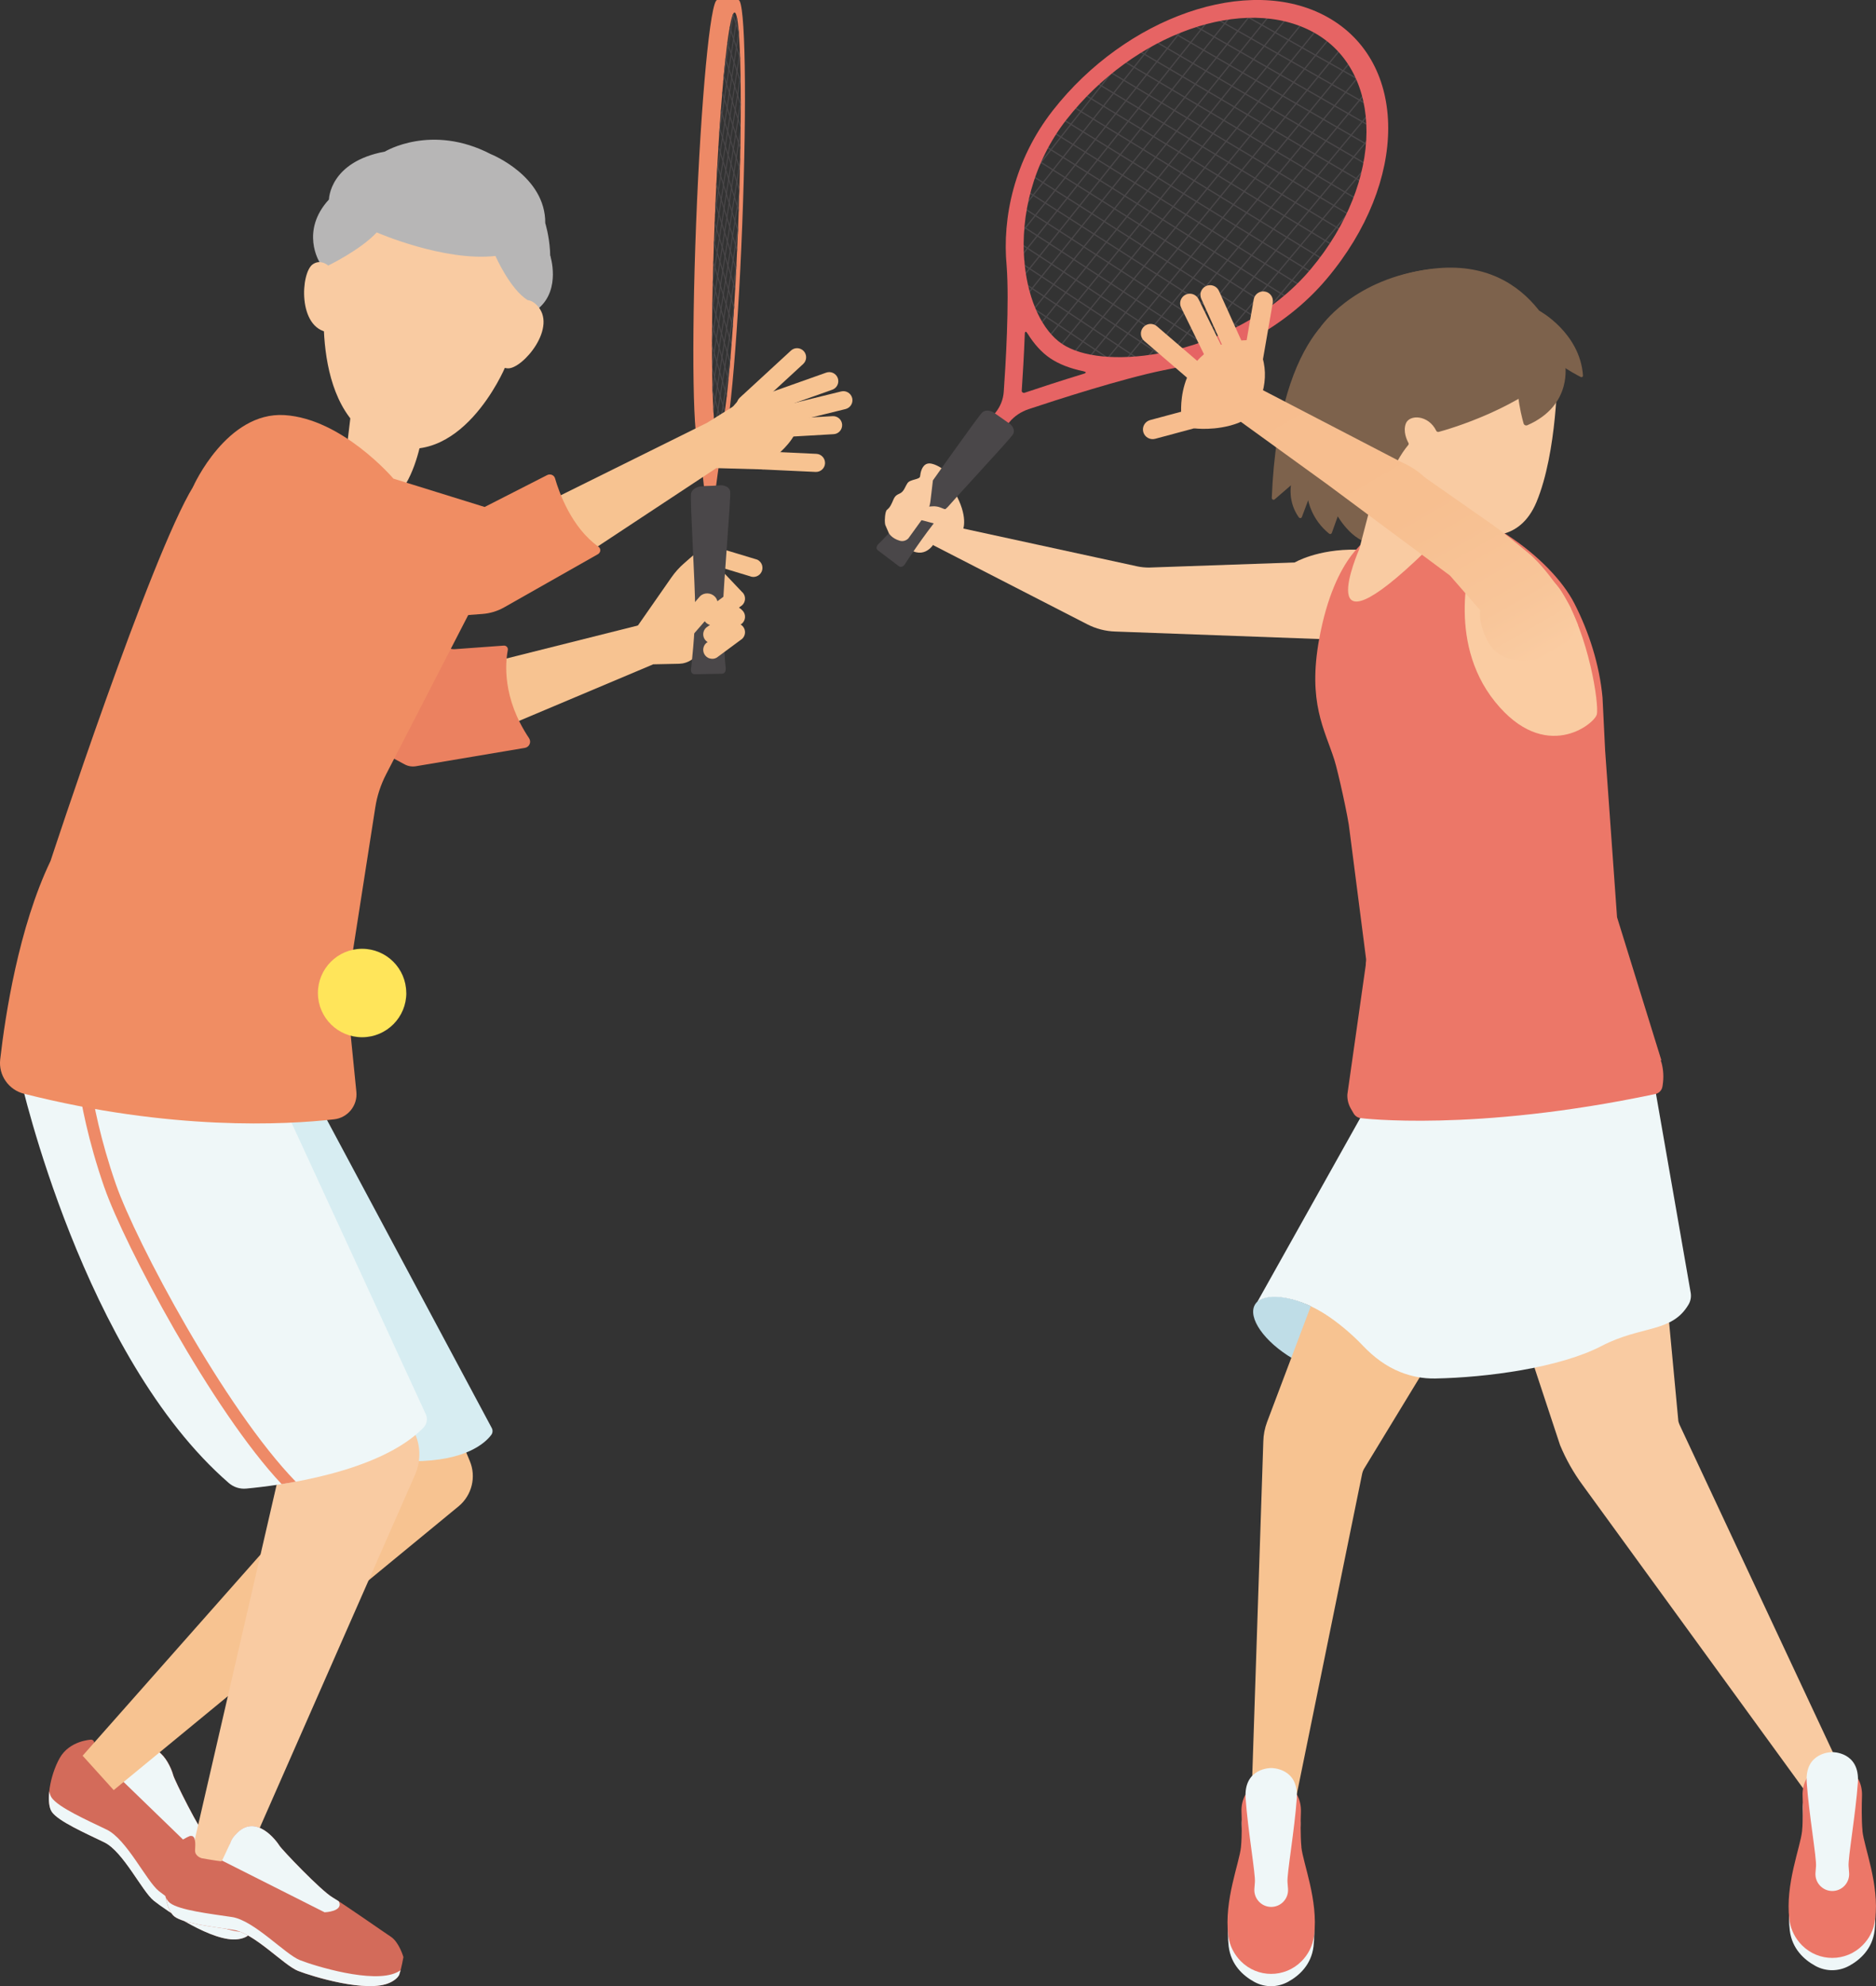 <?xml version="1.0" encoding="UTF-8"?>
<svg id="_レイヤー_2" data-name="レイヤー 2" xmlns="http://www.w3.org/2000/svg" xmlns:xlink="http://www.w3.org/1999/xlink" viewBox="0 0 285.43 302">
  <rect x="0" y="0" width="285.43" height="302" fill="#333333" stroke="none"/>
  <defs>
    <style>
      .cls-1 {
        fill: #4a4749;
      }

      .cls-1, .cls-2, .cls-3, .cls-4, .cls-5, .cls-6, .cls-7, .cls-8, .cls-9, .cls-10, .cls-11, .cls-12, .cls-13, .cls-14, .cls-15, .cls-16, .cls-17, .cls-18, .cls-19 {
        stroke-width: 0px;
      }

      .cls-20 {
        stroke-width: .15px;
      }

      .cls-20, .cls-4, .cls-21 {
        fill: none;
      }

      .cls-20, .cls-21 {
        stroke: #4a4749;
        stroke-miterlimit: 10;
      }

      .cls-2 {
        fill: #ec7768;
      }

      .cls-3 {
        fill: #facca2;
      }

      .cls-22 {
        clip-path: url(#clippath-1);
      }

      .cls-5 {
        fill: #bfdde7;
      }

      .cls-6 {
        fill: #f7bd8e;
      }

      .cls-21 {
        stroke-width: .19px;
      }

      .cls-7 {
        fill: #ee8a67;
      }

      .cls-8 {
        fill: #f08d63;
      }

      .cls-9 {
        fill: #f9cba2;
      }

      .cls-10 {
        fill: #eff7f8;
      }

      .cls-11 {
        fill: #e66464;
      }

      .cls-12 {
        fill: #b7b6b6;
      }

      .cls-23 {
        clip-path: url(#clippath);
      }

      .cls-13 {
        fill: #7d624c;
      }

      .cls-14 {
        fill: url(#_名称未設定グラデーション_14);
      }

      .cls-15 {
        fill: #ffe55a;
      }

      .cls-16 {
        fill: #d7edf2;
      }

      .cls-17 {
        fill: #d36b5a;
      }

      .cls-18 {
        fill: #eb8160;
      }

      .cls-19 {
        fill: #f7c391;
      }
    </style>
    <clipPath id="clippath">
      <ellipse class="cls-4" cx="110.52" cy="34.23" rx="32.36" ry="1.79" transform="translate(72.03 143.35) rotate(-87.78)"/>
    </clipPath>
    <clipPath id="clippath-1">
      <path class="cls-4" d="M199.72,42.86c-11.56,13.75-32.6,16.57-39.86,11.66-7.09-4.8-9.8-22.68.57-35.91,10.63-13.57,28.3-19.89,39.57-13.6,11.68,6.52,11.59,23.72-.28,37.85Z"/>
    </clipPath>
    <linearGradient id="_名称未設定グラデーション_14" data-name="名称未設定グラデーション 14" x1="199.63" y1="53.78" x2="228.64" y2="104.02" gradientUnits="userSpaceOnUse">
      <stop offset="0" stop-color="#f7bd8e"/>
      <stop offset=".49" stop-color="#f7bf90"/>
      <stop offset=".82" stop-color="#f8c599"/>
      <stop offset="1" stop-color="#facca2"/>
    </linearGradient>
  </defs>
  <g id="_レイヤー_1-2" data-name="レイヤー 1">
    <g>
      <g>
        <path class="cls-7" d="M112.36,0h-3.24c-1.04-.04-2.48,15.2-3.21,34.03-.73,18.84-.48,34.14.57,34.18l.62,5.73h1.84l.78-5.73c1.04.04,2.48-15.2,3.21-34.03C113.66,15.34,113.41.04,112.36,0ZM112.31,34.3c-.69,17.86-2.06,32.3-3.05,32.26-.99-.04-1.23-14.55-.54-32.4.69-17.86,2.06-32.3,3.05-32.26.99.04,1.23,14.55.54,32.4Z"/>
        <g class="cls-23">
          <g>
            <g>
              <line class="cls-20" x1="119.78" y1="13.98" x2="110.19" y2="73.06"/>
              <line class="cls-20" x1="119.29" y1="12.59" x2="109.76" y2="71.56"/>
              <line class="cls-20" x1="118.81" y1="11.21" x2="109.33" y2="70.06"/>
              <line class="cls-20" x1="118.33" y1="9.84" x2="108.9" y2="68.57"/>
              <line class="cls-20" x1="117.85" y1="8.48" x2="108.47" y2="67.09"/>
              <line class="cls-20" x1="117.38" y1="7.12" x2="108.05" y2="65.62"/>
              <line class="cls-20" x1="116.91" y1="5.78" x2="107.63" y2="64.15"/>
              <line class="cls-20" x1="116.44" y1="4.44" x2="107.22" y2="62.7"/>
              <line class="cls-20" x1="115.97" y1="3.12" x2="106.8" y2="61.26"/>
              <line class="cls-20" x1="115.51" y1="1.8" x2="106.39" y2="59.82"/>
              <line class="cls-20" x1="115.05" y1=".49" x2="105.98" y2="58.4"/>
              <line class="cls-20" x1="114.6" y1="-.81" x2="105.57" y2="56.98"/>
              <line class="cls-20" x1="114.14" y1="-2.1" x2="105.17" y2="55.57"/>
              <line class="cls-20" x1="113.69" y1="-3.39" x2="104.77" y2="54.17"/>
              <line class="cls-20" x1="113.25" y1="-4.67" x2="104.37" y2="52.78"/>
              <line class="cls-20" x1="112.8" y1="-5.93" x2="103.97" y2="51.4"/>
              <line class="cls-20" x1="112.36" y1="-7.19" x2="103.58" y2="50.02"/>
              <line class="cls-20" x1="111.92" y1="-8.45" x2="103.19" y2="48.66"/>
              <line class="cls-20" x1="111.48" y1="-9.69" x2="102.8" y2="47.3"/>
              <line class="cls-20" x1="111.05" y1="-10.93" x2="102.41" y2="45.95"/>
              <line class="cls-20" x1="110.62" y1="-12.16" x2="102.03" y2="44.61"/>
            </g>
            <g>
              <line class="cls-20" x1="112.58" y1="70.44" x2="101.94" y2="34.18"/>
              <line class="cls-20" x1="112.95" y1="68.22" x2="102.26" y2="32.06"/>
              <line class="cls-20" x1="113.31" y1="65.98" x2="102.58" y2="29.93"/>
              <line class="cls-20" x1="111.51" y1="76.98" x2="101" y2="40.41"/>
              <line class="cls-20" x1="111.87" y1="74.78" x2="101.32" y2="38.31"/>
              <line class="cls-20" x1="112.23" y1="72.56" x2="101.63" y2="36.2"/>
              <line class="cls-20" x1="113.68" y1="63.73" x2="102.9" y2="27.79"/>
              <line class="cls-20" x1="114.05" y1="61.48" x2="103.22" y2="25.64"/>
              <line class="cls-20" x1="114.42" y1="59.21" x2="103.54" y2="23.49"/>
              <line class="cls-20" x1="114.8" y1="56.94" x2="103.87" y2="21.33"/>
              <line class="cls-20" x1="115.17" y1="54.66" x2="104.19" y2="19.16"/>
              <line class="cls-20" x1="115.55" y1="52.37" x2="104.52" y2="16.98"/>
              <line class="cls-20" x1="115.92" y1="50.07" x2="104.85" y2="14.79"/>
              <line class="cls-20" x1="116.3" y1="47.76" x2="105.17" y2="12.6"/>
              <line class="cls-20" x1="116.68" y1="45.44" x2="105.5" y2="10.4"/>
              <line class="cls-20" x1="117.07" y1="43.11" x2="105.84" y2="8.19"/>
              <line class="cls-20" x1="117.45" y1="40.78" x2="106.17" y2="5.97"/>
              <line class="cls-20" x1="117.83" y1="38.43" x2="106.5" y2="3.75"/>
              <line class="cls-20" x1="118.22" y1="36.08" x2="106.84" y2="1.51"/>
              <line class="cls-20" x1="118.61" y1="33.71" x2="107.17" y2="-.73"/>
              <line class="cls-20" x1="119" y1="31.34" x2="107.51" y2="-2.98"/>
              <line class="cls-20" x1="119.39" y1="28.95" x2="107.85" y2="-5.24"/>
              <line class="cls-20" x1="119.78" y1="26.56" x2="108.19" y2="-7.51"/>
              <line class="cls-20" x1="120.18" y1="24.16" x2="108.53" y2="-9.78"/>
            </g>
          </g>
        </g>
        <g>
          <g>
            <path class="cls-17" d="M13.84,264.53s-3.26.13-4.76,2.8c-1.5,2.68-2.17,6.76-1.18,8.18.99,1.42,5.08,3.22,7.97,4.62s5.74,7.44,7.54,8.88c1.8,1.44,9.04,6.4,12.82,5.85,0,0,1.25-.13,1.75-.79s1.36-2.31,1.36-2.31c0,0,.06-2.35-.91-3.53-.97-1.18-5.28-6.79-6.68-8.34s-5.2-9.25-5.37-9.92c-.17-.67-1.92-5.95-5.84-3.6,0,0-.73.34-1.2,1.04-.47.69-1.62,2.4-2.21,2.15s-2.6-1.29-2.6-1.29c0,0-.94-.59-.62-1.46s.84-2.2-.05-2.29Z"/>
            <path class="cls-10" d="M37.97,294.08c.1-.13.22-.31.34-.51-.36.1-.66.14-.66.14-3.97.57-11.59-4.64-13.48-6.16-1.9-1.52-4.89-7.87-7.93-9.34-3.04-1.47-7.34-3.37-8.38-4.86-.17-.24-.28-.58-.36-.95-.14,1.32-.05,2.49.39,3.12.99,1.42,5.08,3.22,7.97,4.62,2.89,1.4,5.74,7.44,7.54,8.88,1.8,1.44,9.04,6.4,12.82,5.85,0,0,1.25-.13,1.75-.79Z"/>
          </g>
          <path class="cls-10" d="M32.47,280.75l-.74-.86c-1.4-1.55-5.2-9.25-5.37-9.92-.17-.67-1.92-5.95-5.84-3.6,0,0-.73.34-1.2,1.04l-1.96,2.15,12.55,12.15s2.84.77,2.55-.96Z"/>
        </g>
        <path class="cls-19" d="M62.16,199.76l9.32,22.4c1,2.39.33,5.15-1.64,6.83l-52.54,43.21-4.73-5.23,39.07-44.15-10.61-17.78,21.12-5.29Z"/>
        <path class="cls-16" d="M48.38,167.74l26.43,49.38c.19.33.17.75-.06,1.06-.9,1.21-3.85,3.98-11.86,4.01l-41.86-56.72,27.36,2.27Z"/>
        <path class="cls-12" d="M83.72,38.88s1.63,5-1.69,7.93c0,0-.83,1.9-.83.96s-.53-5.74-.53-5.74l3.05-3.15Z"/>
        <path class="cls-12" d="M56.32,24.44l26.03,8.8s2.17,9.35-1.68,15.28l-32.28-7.39.28-1.55s2.22-11.74,7.65-15.14Z"/>
        <path class="cls-9" d="M30.23,207.31l12.1,15.07c.26.33.36.76.27,1.17l-13.63,59.06,7.09,3.19,27.06-61.49c1.04-2.3.89-4.96-.4-7.13l-11.07-18.66-21.42,8.79Z"/>
        <path class="cls-10" d="M3.15,164.11s9.48,42.15,31.66,61.39c.73.63,1.68.94,2.65.85,4.85-.45,20.22-2.38,26.96-9.25.52-.53.67-1.32.39-2l-22.46-48.74-39.18-2.26Z"/>
        <path class="cls-7" d="M15.9,180.61c3.02,8.69,16.41,33.88,26.95,45.06.69-.11,1.41-.23,2.15-.37-10.84-11.16-24.33-36.5-27.37-45.23-2.37-6.8-3.43-12.39-3.87-15.35l-1.86-.11c.41,2.92,1.46,8.73,3.99,15.99Z"/>
        <path class="cls-19" d="M115.94,85.93c.1.31.09.66-.05.98-.31.69-1.12,1.01-1.82.7l-4.3-1.3c-.7-.31-1.01-1.12-.7-1.82.31-.69,1.12-1.01,1.82-.7l4.3,1.3c.37.16.64.48.75.83Z"/>
        <path class="cls-19" d="M110.18,87.15l2.62,2.76v.91s-5.73,3.11-5.7,3.01,3.08-6.69,3.08-6.69Z"/>
        <path class="cls-19" d="M97.22,94.88l4.93-7.07c.56-.81,1.22-1.54,1.96-2.18l3.84-3.36-.98,16.88-1.78,1.19c-.55.37-1.19.57-1.86.59l-4.73.1-4.02-2.38,2.64-3.77Z"/>
        <polygon class="cls-19" points="74.94 100.66 97.97 94.88 99.35 101.03 75.36 111.14 74.94 100.66"/>
        <path class="cls-18" d="M62.38,93.68l5.4,4.56c.4.34.92.51,1.44.47l7.43-.54c.38-.03.69.31.61.69-.37,1.91-.87,7.26,3.23,13.38.39.58.06,1.36-.63,1.48l-16.58,2.79c-.59.1-1.19,0-1.71-.28l-10.83-5.8,11.63-16.73Z"/>
        <path class="cls-9" d="M49.59,42.71s-3.04,20,8.69,24.69c11.73,4.69,18.56-11.52,18.56-11.52,0,0,5.93-10.9,3.04-20-2.9-9.11-18.21-12.14-25.38-6.48,0,0-3.38,3.01-4.62,10.98-.11.73-.21,1.51-.28,2.33Z"/>
        <path class="cls-9" d="M51.05,41.63s-1.59-2.69-3.45-1.45-2.35,9.79,2.41,10.35,1.03-8.9,1.03-8.9Z"/>
        <path class="cls-9" d="M75.38,52.77s-.37,3.1,1.87,3.24,7.8-6.37,4.35-9.69-6.21,6.45-6.21,6.45Z"/>
        <path class="cls-9" d="M64.37,65.33s-.55,4.71-2.62,8.24c0,0-3.54,2.21-9.15-4.12l1.29-10.74,10.48,6.62Z"/>
        <path class="cls-19" d="M113.35,62.87c-.33-.03-.64-.18-.88-.44-.51-.56-.48-1.43.08-1.95l7.79-7.17c.56-.52,1.43-.48,1.95.08.51.56.48,1.43-.08,1.95l-7.79,7.17c-.3.28-.69.39-1.06.36Z"/>
        <path class="cls-19" d="M115.53,62.71c-.29-.16-.52-.42-.64-.75-.25-.72.12-1.5.84-1.76l9.98-3.54c.72-.25,1.5.12,1.76.84.25.72-.12,1.5-.84,1.76l-9.98,3.54c-.38.14-.79.09-1.12-.09Z"/>
        <path class="cls-19" d="M117.26,64.53c-.27-.18-.48-.47-.56-.81-.18-.74.27-1.48,1.01-1.67l10.28-2.53c.74-.18,1.48.27,1.67,1.01.18.74-.27,1.48-1.01,1.67l-10.28,2.53c-.4.1-.79.01-1.1-.2Z"/>
        <path class="cls-19" d="M115.22,66.24c-.23-.23-.38-.54-.4-.9-.04-.76.54-1.41,1.29-1.45l10.57-.61c.76-.04,1.41.54,1.45,1.29.04.76-.54,1.41-1.29,1.45l-10.57.61c-.41.02-.78-.13-1.05-.4Z"/>
        <path class="cls-19" d="M115.13,70.89c-.21-.25-.33-.58-.32-.93.03-.76.67-1.35,1.43-1.32l7.96.37c.76.03,1.35.67,1.33,1.43-.03.76-.67,1.35-1.43,1.32l-7.96-.37c-.41-.01-.77-.2-1.01-.49Z"/>
        <path class="cls-19" d="M115.47,71.18l-7.27-5.59,3.31-3.76,1.52-1.73h4.38s3.14-1.11,4.02,3.01c.88,4.12-5.95,8.07-5.95,8.07Z"/>
        <path class="cls-19" d="M113.69,63.53l-2.18-1.7-3.9,2.44-26.23,12.99s.25,5.65,4.52,9.16l23.09-15.24,7.16.2-2.45-7.85Z"/>
        <path class="cls-8" d="M29.41,73.95s5.07-11.38,13.88-10.83,16.57,9.66,16.57,9.66l13.88,4.31,9.51-4.85c.47-.24,1.05,0,1.19.47.62,2.16,2.5,7.49,6.61,10.42.41.29.37.88-.08,1.14l-14.26,8.08c-1.02.58-2.17.93-3.36,1.01l-45.28,3.38,1.34-22.8Z"/>
        <path class="cls-8" d="M77.85,85.6l-6.61,7.92-12.5,24.23c-.81,1.57-1.37,3.27-1.64,5.02l-4.22,27.03c-.11.73-.13,1.46-.06,2.2l1.4,14.02c.21,2.08-1.3,3.94-3.38,4.18-7.33.83-24.81,1.78-47.19-3.89-2.34-.59-3.89-2.81-3.62-5.21.76-6.67,2.81-20.09,7.66-30.19,0,0,15.22-46.39,21.72-56.94l48.43,11.66Z"/>
        <path class="cls-1" d="M109.99,92.45c.09-3.71,1.25-16.81,1.1-17.72-.15-.91-1.34-.94-1.34-.94l-.69.04-1.89.11-.68.04s-1.18.17-1.35,1.09c-.17.92.63,13.85.63,17.53,0,3.67-.6,8.86-.6,8.86,0,0-.27,1.07.56,1.06h.22s3.63-.07,3.63-.07h.22c.83-.02.59-1.09.59-1.09,0,0-.47-5.21-.38-8.89Z"/>
        <path class="cls-19" d="M107.93,95c-.31-.11-.58-.32-.76-.63-.37-.66-.14-1.5.52-1.87l3.61-2.67c.66-.37,1.5-.14,1.88.52.37.66.14,1.5-.52,1.87l-3.61,2.67c-.35.2-.76.23-1.12.1Z"/>
        <path class="cls-19" d="M104.28,96.86c-.37-.03-.73-.18-1.01-.46-.6-.59-.57-1.52.05-2.08l3.22-3.69c.62-.56,1.61-.52,2.21.07.6.59.57,1.52-.05,2.08l-3.22,3.69c-.33.3-.77.43-1.2.39Z"/>
        <path class="cls-19" d="M107.93,97.76c-.31-.11-.58-.32-.76-.63-.37-.66-.14-1.5.52-1.87l3.61-2.67c.66-.37,1.5-.14,1.88.52.37.66.14,1.5-.52,1.87l-3.61,2.67c-.35.2-.76.23-1.12.1Z"/>
        <path class="cls-19" d="M111.27,91.42l1.52,1.26v.91s-5.73,3.11-5.7,3.01,4.17-5.18,4.17-5.18Z"/>
        <path class="cls-19" d="M107.93,100.11c-.31-.11-.58-.32-.76-.63-.37-.66-.14-1.5.52-1.87l3.61-2.67c.66-.37,1.5-.14,1.88.52.37.66.14,1.5-.52,1.87l-3.61,2.67c-.35.2-.76.23-1.12.1Z"/>
        <path class="cls-12" d="M80.67,29.3c-.47-.74-1.02-1.4-1.63-1.99,0,0,0,0,0,0-.38-.42-.78-.82-1.2-1.21,0,0,0,0,0,0-8.35-8.03-20.55-2.16-20.55-2.16-.05.02-.1.05-.15.07-8.8,3.67-8.45,15.58-8.45,15.58l1.09-1.36c-.03.76,0,1.49.11,2.17,0,0,4.92-2.36,7.43-5.06,0,0,10.2,4.46,18.06,3.58,0,0,2.25,5.12,4.93,6.73,0,0,5.28-8.61.38-16.33Z"/>
        <path class="cls-12" d="M48.61,39.85s-2.97-4.72,1.44-9.52c0,0,.05-5.71,8.51-7.28,0,0,7.06-4.31,16.1.38,0,0,8.36,3.31,8.3,10.5,0,0,2.3,7.19-1.09,12.17l-4.39-16.16-18.99,1.88-9.25,7.78-.62.25Z"/>
        <g>
          <g>
            <path class="cls-17" d="M28.94,279.16s-3.07,1.09-3.71,4.09c-.64,3-.06,7.1,1.3,8.16,1.36,1.06,5.81,1.57,8.98,2.04,3.18.48,7.69,5.4,9.84,6.24,2.15.84,10.54,3.42,13.98,1.78,0,0,1.16-.5,1.44-1.27s.61-2.61.61-2.61c0,0-.64-2.26-1.92-3.1-1.28-.84-7.06-4.91-8.86-5.97s-7.72-7.28-8.08-7.87c-.36-.59-3.6-5.11-6.65-1.7,0,0-.6.55-.84,1.35-.24.8-.84,2.77-1.47,2.71s-2.86-.45-2.86-.45c0,0-1.07-.29-1.02-1.21s.15-2.35-.73-2.17Z"/>
            <path class="cls-10" d="M60.76,300.19c.06-.16.12-.37.18-.59-.32.21-.59.33-.59.33-3.62,1.73-12.44-.98-14.7-1.87-2.26-.88-7.01-6.06-10.35-6.56-3.34-.5-8.02-1.04-9.45-2.15-.23-.18-.44-.47-.62-.8.26,1.31.7,2.39,1.3,2.86,1.36,1.06,5.81,1.57,8.98,2.04,3.18.48,7.69,5.4,9.84,6.24,2.15.84,10.54,3.42,13.98,1.78,0,0,1.16-.5,1.44-1.27Z"/>
          </g>
          <path class="cls-10" d="M51.55,289.11l-.96-.6c-1.8-1.06-7.72-7.28-8.08-7.87-.36-.59-3.6-5.11-6.65-1.7,0,0-.6.55-.84,1.35l-1.23,2.63,15.6,7.86s2.95-.11,2.15-1.68Z"/>
        </g>
        <path id="_パス_234097" data-name="パス 234097" class="cls-15" d="M61.82,150.97c.01,3.71-2.98,6.73-6.7,6.75-3.71.01-6.73-2.98-6.75-6.7-.01-3.71,2.98-6.73,6.7-6.75,0,0,.02,0,.02,0,3.7,0,6.71,2.99,6.72,6.7h0"/>
      </g>
      <g>
        <ellipse class="cls-5" cx="198.83" cy="203" rx="4.17" ry="9.14" transform="translate(-76.94 271.53) rotate(-59.55)"/>
        <path class="cls-9" d="M233.19,207.12l4.17,12.62c.9,2.17,2.06,4.22,3.45,6.1l35.94,49.4,4.72-3.24-25.92-55.34c-.08-.18-.14-.36-.19-.55l-1.4-14.92c-.42-1.83-2.43-2.8-4.12-1.99l-16.66,7.93Z"/>
        <path class="cls-19" d="M200.41,196.05l17.67,9.98-10.56,17.34c-.12.21-.21.44-.26.67l-12.03,58.95h-5.13l2.11-63.78c.02-1.03.22-2.04.58-3l7.62-20.17Z"/>
        <g>
          <path class="cls-10" d="M283.32,280.31c-.17-1.72-.12-4.09-.08-5.27.03-.93-.16-1.86-.65-2.66-.6-.99-1.72-2.02-3.82-2.21-2.09.19-3.22,1.22-3.82,2.21-.49.8-.68,1.74-.65,2.66.04,1.18.09,3.55-.08,5.27-.24,2.38-2.55,7.99-1.91,13.22.35,2.84,2.22,4.47,3.86,5.38s3.57.89,5.19,0,3.52-2.54,3.86-5.38c.64-5.23-1.67-10.83-1.91-13.22Z"/>
          <path class="cls-2" d="M283.38,278.43c-.17-1.74-.12-4.14-.08-5.34.03-.94-.16-1.89-.65-2.7-.61-1-1.75-2.05-3.87-2.24-2.12.19-3.26,1.24-3.87,2.24-.49.81-.69,1.76-.65,2.7.04,1.2.09,3.6-.08,5.34-.24,2.41-2.58,8.09-1.94,13.39.21,1.72.98,3.01,1.91,3.96,2.55,2.58,6.7,2.58,9.25,0,.94-.95,1.7-2.24,1.91-3.96.65-5.29-1.7-10.97-1.94-13.39Z"/>
          <path class="cls-10" d="M278.78,266.42s-4.23-.07-3.89,4.64c.33,4.71,1.52,11.54,1.41,12.72-.03.28-.05.64-.08,1.02-.1,1.48,1.08,2.74,2.56,2.74h0c1.48,0,2.66-1.25,2.56-2.74-.02-.38-.05-.74-.08-1.02-.11-1.19,1.08-8.01,1.41-12.72.33-4.71-3.89-4.64-3.89-4.64Z"/>
        </g>
        <g>
          <path class="cls-10" d="M197.95,282.74c-.17-1.72-.12-4.09-.08-5.27.03-.93-.16-1.86-.65-2.66-.6-.99-1.72-2.02-3.82-2.21-2.09.19-3.22,1.22-3.82,2.21-.49.8-.68,1.74-.65,2.66.04,1.18.09,3.55-.08,5.27-.24,2.38-2.55,7.99-1.91,13.22.35,2.84,2.22,4.47,3.86,5.38s3.57.89,5.19,0,3.52-2.54,3.86-5.38c.64-5.23-1.67-10.83-1.91-13.22Z"/>
          <path class="cls-2" d="M198.01,280.86c-.17-1.74-.12-4.14-.08-5.34.03-.94-.16-1.89-.65-2.7-.61-1-1.75-2.05-3.87-2.24-2.12.19-3.26,1.24-3.87,2.24-.49.81-.69,1.76-.65,2.7.04,1.2.09,3.6-.08,5.34-.24,2.41-2.58,8.09-1.94,13.39.21,1.72.98,3.01,1.91,3.96,2.55,2.58,6.7,2.58,9.25,0,.94-.95,1.7-2.24,1.91-3.96.65-5.29-1.7-10.97-1.94-13.39Z"/>
          <path class="cls-10" d="M193.41,268.84s-4.23-.07-3.89,4.64c.33,4.71,1.52,11.54,1.41,12.72-.03.28-.05.64-.08,1.02-.1,1.48,1.08,2.74,2.56,2.74h0c1.48,0,2.66-1.25,2.56-2.74-.02-.38-.05-.74-.08-1.02-.11-1.19,1.08-8.01,1.41-12.72.33-4.71-3.89-4.64-3.89-4.64Z"/>
        </g>
        <path class="cls-10" d="M251.69,164.82l-44.33,4.47-16.05,28.65s0,0,.02,0c1.6-1.4,5.77-.8,9.74,1.55,0,0,.02.01.03.02.16.09.32.19.47.29,1.93,1.22,4.12,3.05,5.84,4.87,1.6,1.68,3.48,3.1,5.65,3.96,1.61.64,3.38,1.02,5.32.98,7.7-.14,18.87-1.6,25.31-4.95,6.04-3.15,10.66-1.95,13.22-6.3.33-.56.43-1.2.32-1.82l-5.54-31.72Z"/>
        <g>
          <path class="cls-9" d="M196.93,85.56s3.46-2.1,9.51-1.98l.26,6.3-9.76-4.32Z"/>
          <path class="cls-9" d="M210.56,97.53l-40.84-1.5c-1.5-.04-2.97-.42-4.31-1.11l-23.46-12.04.67-3.37,30.47,6.62c.58.12,1.16.17,1.75.17l43.22-1.51-7.51,12.75Z"/>
          <path class="cls-9" d="M141.95,82.88s-1.66,2.61-4.36,0c-2.7-2.61,6.44-7.66,6.44-7.66l.26,5.19-2.34,2.47Z"/>
          <g>
            <g class="cls-22">
              <g>
                <g>
                  <line class="cls-21" x1="223.93" y1="13.84" x2="180.23" y2="65.85"/>
                  <line class="cls-21" x1="221.71" y1="12.62" x2="178.25" y2="64.53"/>
                  <line class="cls-21" x1="219.5" y1="11.4" x2="176.29" y2="63.21"/>
                  <line class="cls-21" x1="217.31" y1="10.2" x2="174.35" y2="61.89"/>
                  <line class="cls-21" x1="215.14" y1="9" x2="172.41" y2="60.59"/>
                  <line class="cls-21" x1="212.98" y1="7.81" x2="170.49" y2="59.3"/>
                  <line class="cls-21" x1="210.83" y1="6.62" x2="168.58" y2="58.01"/>
                  <line class="cls-21" x1="208.7" y1="5.45" x2="166.68" y2="56.73"/>
                  <line class="cls-21" x1="206.58" y1="4.28" x2="164.8" y2="55.46"/>
                  <line class="cls-21" x1="204.47" y1="3.12" x2="162.92" y2="54.2"/>
                  <line class="cls-21" x1="202.38" y1="1.97" x2="161.06" y2="52.94"/>
                  <line class="cls-21" x1="200.31" y1=".82" x2="159.2" y2="51.69"/>
                  <line class="cls-21" x1="198.24" y1="-.32" x2="157.36" y2="50.45"/>
                  <line class="cls-21" x1="196.19" y1="-1.45" x2="155.53" y2="49.22"/>
                  <line class="cls-21" x1="194.15" y1="-2.57" x2="153.72" y2="48"/>
                  <line class="cls-21" x1="192.13" y1="-3.69" x2="151.91" y2="46.78"/>
                  <line class="cls-21" x1="190.11" y1="-4.8" x2="150.11" y2="45.57"/>
                  <line class="cls-21" x1="188.11" y1="-5.9" x2="148.33" y2="44.37"/>
                  <line class="cls-21" x1="186.13" y1="-7" x2="146.55" y2="43.17"/>
                  <line class="cls-21" x1="184.15" y1="-8.08" x2="144.79" y2="41.98"/>
                  <line class="cls-21" x1="182.19" y1="-9.17" x2="143.03" y2="40.8"/>
                </g>
                <g>
                  <line class="cls-21" x1="191.13" y1="63.55" x2="142.63" y2="31.62"/>
                  <line class="cls-21" x1="192.79" y1="61.59" x2="144.09" y2="29.75"/>
                  <line class="cls-21" x1="194.46" y1="59.62" x2="145.54" y2="27.88"/>
                  <line class="cls-21" x1="186.24" y1="69.3" x2="138.38" y2="37.11"/>
                  <line class="cls-21" x1="187.89" y1="67.36" x2="139.81" y2="35.26"/>
                  <line class="cls-21" x1="189.54" y1="65.41" x2="141.25" y2="33.4"/>
                  <line class="cls-21" x1="196.14" y1="57.64" x2="147" y2="26"/>
                  <line class="cls-21" x1="197.83" y1="55.65" x2="148.47" y2="24.11"/>
                  <line class="cls-21" x1="199.52" y1="53.66" x2="149.94" y2="22.21"/>
                  <line class="cls-21" x1="201.22" y1="51.66" x2="151.42" y2="20.31"/>
                  <line class="cls-21" x1="202.93" y1="49.65" x2="152.9" y2="18.4"/>
                  <line class="cls-21" x1="204.64" y1="47.63" x2="154.39" y2="16.48"/>
                  <line class="cls-21" x1="206.36" y1="45.61" x2="155.88" y2="14.56"/>
                  <line class="cls-21" x1="208.08" y1="43.58" x2="157.38" y2="12.63"/>
                  <line class="cls-21" x1="209.82" y1="41.54" x2="158.89" y2="10.69"/>
                  <line class="cls-21" x1="211.55" y1="39.49" x2="160.4" y2="8.74"/>
                  <line class="cls-21" x1="213.3" y1="37.43" x2="161.91" y2="6.79"/>
                  <line class="cls-21" x1="215.05" y1="35.37" x2="163.43" y2="4.83"/>
                  <line class="cls-21" x1="216.82" y1="33.29" x2="164.96" y2="2.87"/>
                  <line class="cls-21" x1="218.58" y1="31.21" x2="166.49" y2=".89"/>
                  <line class="cls-21" x1="220.36" y1="29.12" x2="168.03" y2="-1.09"/>
                  <line class="cls-21" x1="222.14" y1="27.02" x2="169.57" y2="-3.08"/>
                  <line class="cls-21" x1="223.93" y1="24.92" x2="171.12" y2="-5.07"/>
                  <line class="cls-21" x1="225.72" y1="22.8" x2="172.68" y2="-7.08"/>
                </g>
              </g>
            </g>
            <path class="cls-11" d="M201.86,42.4c12.48-14.82,12.45-32.98.04-39.84-11.95-6.6-30.6.04-41.71,14.23-5.87,7.5-7.73,16.31-7.03,23.65.42,5.58-.16,15.18-.44,19.12-.08,1.16-.51,2.26-1.25,3.17l-1.72,2.12h0s0,0,0,0l1.04.74,1.05.74h0s0,0,0,0l1.72-2.12c.74-.91,1.76-1.6,2.96-2,4.05-1.35,14.18-4.63,20.5-5.91,8.6-1.57,18.23-6.05,24.83-13.89ZM162.33,18.11c10.17-12.95,27.01-19.06,37.62-13.14s10.78,22.48-.51,35.94c-5.86,6.99-14.54,11.12-22.3,12.68v-.02c-.28.05-.58.12-.87.18-6.17,1.1-11.67.56-14.68-1.46-2.97-1.99-5.07-6.47-5.67-11.89-.02-.28-.04-.55-.06-.81h-.02c-.54-6.7,1.2-14.75,6.49-21.49ZM155.83,59.75h0c-.33-.02-.38-.26-.38-.26.01-.15.02-.3.03-.47.13-1.96.32-5,.44-8.24h0s0-.08,0-.08c0,0,.05-.55.37-.05.01.02.02.02.03.04.99,1.59,2.15,2.9,3.47,3.79s3.05,1.56,5.06,1.97c.02,0,.02.01.04.02.61.13.12.33.07.34-3.74,1.14-7.16,2.27-9.15,2.94Z"/>
            <path class="cls-1" d="M142.8,78.69c2.27-2.74,10.93-11.91,11.35-12.69.43-.78-.45-1.51-.45-1.51l-.54-.38-1.48-1.04-.54-.38s-.99-.58-1.67.01c-.68.59-7.75,10.79-9.94,13.56-2.18,2.76-5.72,6.31-5.72,6.31,0,0-.84.65-.21,1.13l.17.13,2.77,2.1.17.13c.64.48,1.09-.46,1.09-.46,0,0,2.74-4.2,5-6.92Z"/>
          </g>
          <path class="cls-9" d="M143.27,71.2s-1.36-.94-2.19-.69-1.04,1.4-1.09,1.92-1.51.42-1.92,1.04-.52,1.3-1.25,1.61-.78.67-1.09,1.35-.47.83-.78,1.09-.36,1.69-.31,1.99l.05.3.55,1.27s.43.79,1.65,1.14c.47.14.98,0,1.32-.36l2.48-3.43c.48-.67.79-1.44.88-2.26l.37-3.12,1.32-1.86Z"/>
          <path class="cls-9" d="M145.6,75.52l-1.6,1.79c-.09.1-.23.13-.36.08l-.53-.21c-.4-.16-.83-.22-1.26-.19l-1.62.13c-.62.05-1.12.51-1.22,1.12h0c-.05.29.13.58.42.65l7.02,1.84s.93-1.74-.84-5.22Z"/>
          <path class="cls-2" d="M208.7,81.59s-5.59,2.46-7.99,15.58c-1.76,9.65.82,13.7,2.31,18.37.53,1.64,2.17,9.01,2.31,10.73l2.52,19.58-.82,23.68,45.74-8.32-6.74-21.74-1.81-25.31-.4-8.09c-.45-4.93-2.03-9.91-4.28-14.31-3.51-6.87-15.03-15.57-25.51-15.61l-5.35,5.45Z"/>
          <path class="cls-13" d="M205.76,46.04s-11.2,2.98-12.26,29.66c0,.24.26.39.44.23l2.48-2.14s-.49,2.52,1.19,4.87c.13.18.4.15.47-.05l.96-2.55s.46,2.89,3.19,5.09c.13.11.34.05.4-.11l.91-2.53s2.68,4.71,6.1,4.02c.45-.09,7.92-7.47,7.92-7.47l-10.88-13.97-.92-15.05Z"/>
          <path class="cls-9" d="M236.96,56.43s0,12.27-3.19,19.92c-2.59,6.19-7.97,5.17-9.58,4.7-.72-.21-1.44-.37-2.19-.45-2.18-.22-6-.1-8.8,2.76-2.75,2.81-4.52,2.13-4.52,2.13.18-.66.05-1.37-.37-1.92l-1.51-.04,2.22-8.49s-8.23-12-.94-20.91c7.28-8.9,16.72-7.96,22.79-6.07,6.07,1.89,6.09,8.36,6.09,8.36Z"/>
          <path class="cls-13" d="M218.87,65.68c1.74-.47,12.46-3.56,19.15-10.2.08-.08.11-.18.08-.29-.44-1.78-4.77-17.1-21.61-14.11-17.87,3.17-16.39,18.84-15.04,24.66,1.16,5.02,6.33,10.22,7.74,11.56.16.15.42.09.49-.13.48-1.55,2.2-6.68,4.58-9.5.08-.09.09-.22.03-.33-.25-.45-.84-1.73-.4-2.92.52-1.44,3.45-1.36,4.63,1.08.06.13.21.21.35.17Z"/>
          <path class="cls-13" d="M238.11,55.28s1.3,6.31-5.73,9.38c-.23.1-.5-.03-.57-.27-.43-1.52-1.68-6.53-.2-9.12h6.51Z"/>
          <path class="cls-13" d="M234.19,47.24s6.2,3.34,6.66,9.87c.01.17-.17.3-.33.22-1.14-.58-4.78-2.58-6.89-5.18-2.52-3.1.56-4.92.56-4.92Z"/>
          <path class="cls-9" d="M206.8,83.53s-7.77,17.6,9.99.39c9.89-9.58-2.93-5.67-2.93-5.67l-7.06,5.28Z"/>
          <g>
            <g>
              <path class="cls-6" d="M183.66,61.85c-.29-.12-.62-.14-.95-.05l-7.74,2.08c-.78.22-1.24,1.04-1.02,1.82s1.04,1.24,1.82,1.02l7.74-2.08c.78-.22,1.24-1.04,1.02-1.82-.13-.46-.46-.8-.87-.97Z"/>
              <path class="cls-6" d="M187.98,57.67c.06-.31.03-.64-.12-.95l-5.51-11.24c-.36-.73-1.24-1.03-1.97-.67s-1.03,1.24-.67,1.97l5.51,11.24c.36.73,1.24,1.03,1.97.67.43-.21.71-.59.79-1.03Z"/>
              <path class="cls-6" d="M186,58.58c-.06-.31-.23-.6-.48-.82l-9.5-8.15c-.62-.53-1.55-.46-2.08.16s-.46,1.55.16,2.08l9.5,8.15c.62.53,1.55.46,2.08-.16.31-.36.41-.82.33-1.26Z"/>
              <path class="cls-6" d="M190.7,56.59c.07-.31.05-.64-.09-.95l-5.15-11.41c-.33-.74-1.21-1.07-1.95-.74s-1.07,1.21-.74,1.95l5.15,11.41c.33.74,1.21,1.07,1.95.74.43-.2.72-.57.83-1Z"/>
              <path class="cls-6" d="M191.05,59.21c.23-.21.4-.5.46-.84l2.14-12.34c.14-.8-.4-1.57-1.2-1.7s-1.57.4-1.7,1.2l-2.14,12.34c-.14.8.4,1.57,1.2,1.7.47.08.92-.07,1.25-.36Z"/>
              <path class="cls-6" d="M181.11,63.17h0c-.27-.66-.29-1.4-.05-2.08l.68-1.95c.52-1.49,1.46-2.79,2.71-3.75l1.86-1.44c.8-.62,1.75-1,2.76-1.1l1.31-.14c.55-.06,1.08.18,1.41.62h0c.24.32.35.71.3,1.11l-.41,3.7c-.13,1.22-.71,2.34-1.62,3.16l-.85.76c-.82.74-1.78,1.29-2.83,1.63l-2.42.79c-1.15.38-2.4-.2-2.85-1.33Z"/>
            </g>
            <path class="cls-6" d="M179.73,63.01s-1.1-11.22,10.4-11.3l1.38.78-.29,6.24-7.93,5.07-3.5-.39"/>
            <path class="cls-6" d="M181.67,65.13s3.32.45,6.63-.78c3.3-1.23,4.93-6.15,3.8-9.91-1.13-3.76-10.43,10.68-10.43,10.68Z"/>
          </g>
          <path class="cls-3" d="M223.96,84.7s-4.11,12.57,3.51,22.01c7.62,9.43,15.11,3.39,15.48,1.93s-1.17-12.11-5.38-18.68c-4.21-6.56-13.61-5.26-13.61-5.26Z"/>
          <path class="cls-14" d="M239.18,92.92h-.03c-.04-.22-.12-.43-.25-.66-.34-.58-1.18-2.12-1.61-2.71l-.8-1s-.01-.02-.02-.03c0,0,0-.01-.01-.02-1.77-2.5-3.54-4.1-3.55-4.1-1.87-1.56-4.63-3.8-5.32-4.23-.12-.07-.23-.16-.33-.25l-10.47-7.32c-1.01-.95-2.18-1.72-3.47-2.28l-21.38-11.1c-.88-.38-1.91-.13-2.49.62l-1.13,1.45c-.68.88-.51,2.12.39,2.79l13.22,9.56,18.58,13.8s.09.08.14.12l4.56,5.23c-.16,1.21.18,2.62.82,4.07,1.27,2.9,3.66,3.84,6.91,3.52.08,0,.15-.02.23-.03,1.66.19,4.43-.43,6.91-5.34l-.89-2.09Z"/>
          <path class="cls-13" d="M200.95,49.7s4.54-6.84,15.55-8.62-5.28,11.34-5.28,11.34l-10.27-2.73Z"/>
        </g>
        <path class="cls-2" d="M252.79,161.59l-6.74-21.74-38.18,6.38-2.87,20.18c-.04.76.15,1.51.53,2.17l.43.74c.23.39.63.65,1.08.7,0,0,17.14,2.17,44.69-3.64.62-.08,1.12-.56,1.21-1.18l.04-.26c.17-1.12.11-2.25-.18-3.34Z"/>
      </g>
    </g>
  </g>
</svg>